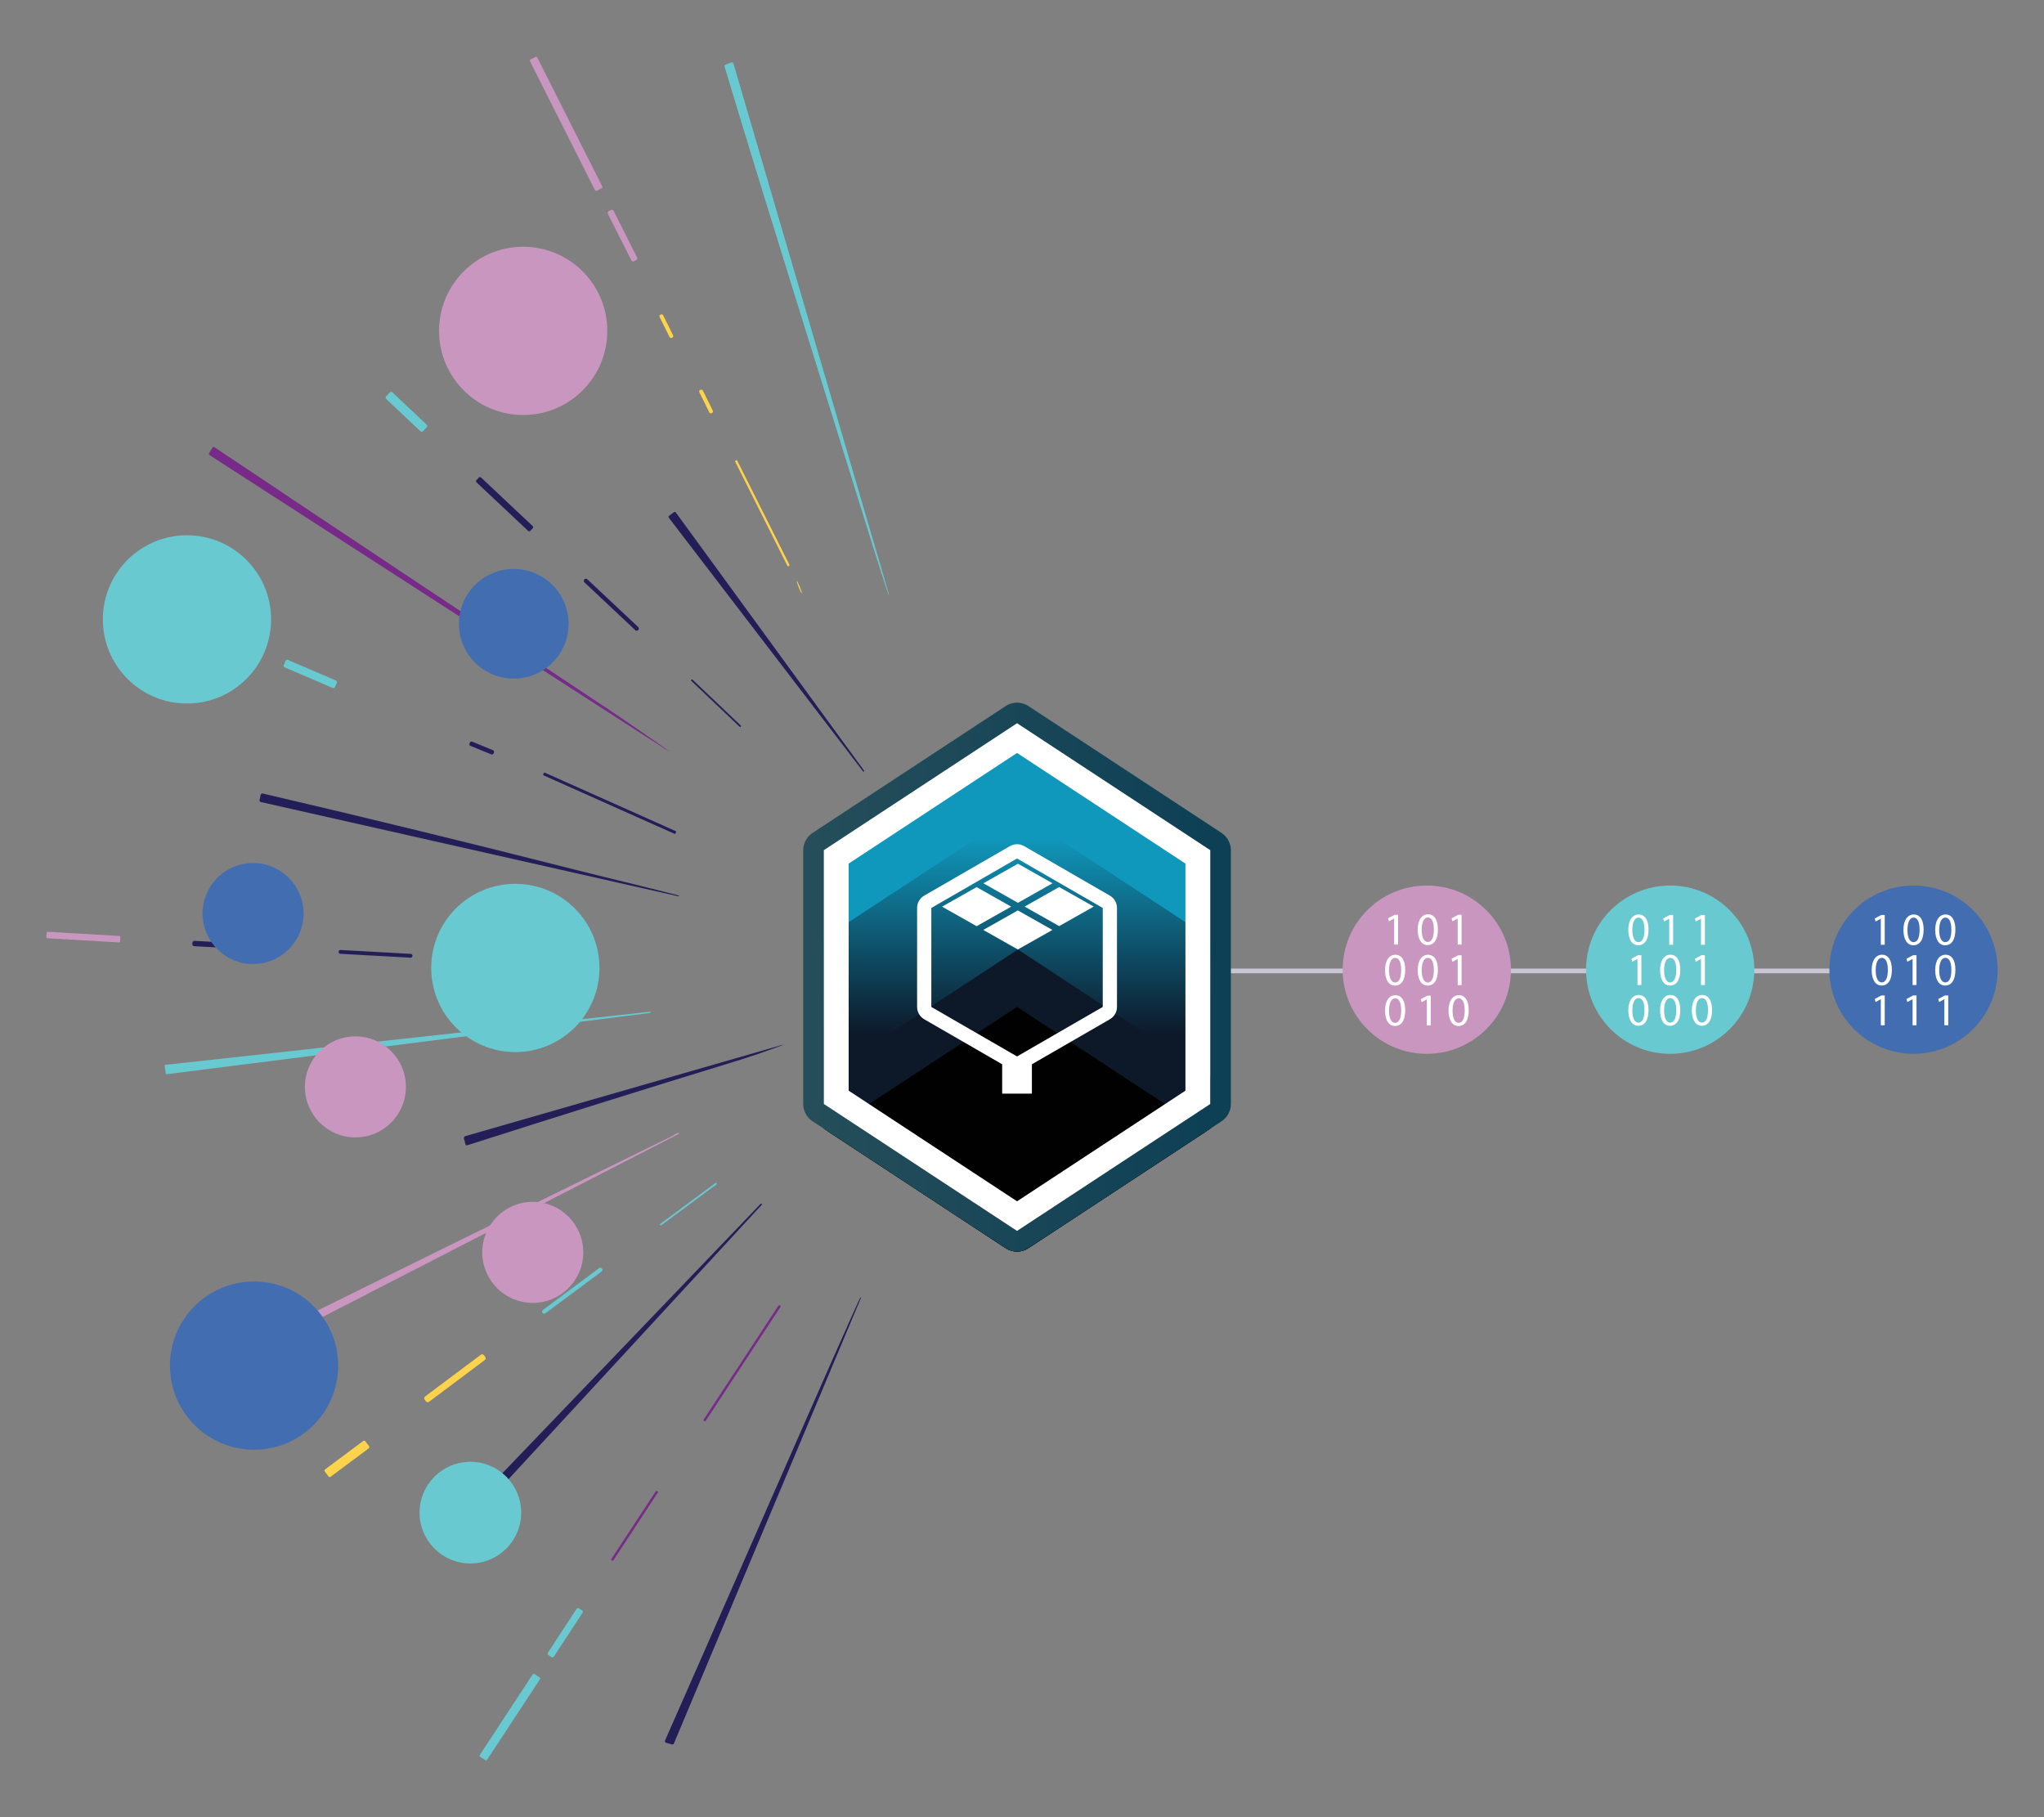 <svg xmlns="http://www.w3.org/2000/svg" xmlns:xlink="http://www.w3.org/1999/xlink" id="_Layer_" viewBox="0 0 1800 1600"><rect x="0" y="0" width="1800" height="1600" fill="#808080" stroke="none"/><defs><style>      .st0, .st1 {        fill: none;      }      .st2, .st3, .st4, .st5, .st6, .st7 {        fill-rule: evenodd;      }      .st2, .st8 {        fill: #fff;      }      .st9 {        fill: #c996bf;      }      .st3 {        fill: #1098bc;      }      .st10 {        fill: #fed34c;      }      .st11 {        isolation: isolate;      }      .st4 {        fill: #010101;      }      .st1 {        stroke: #c8c5d5;        stroke-miterlimit: 10;        stroke-width: 4.13px;      }      .st12 {        fill: #231e57;      }      .st13 {        fill: #68c9d1;      }      .st5 {        fill: url(#linear-gradient);      }      .st14 {        fill: #426eb1;      }      .st6 {        fill: url(#linear-gradient1);      }      .st7 {        fill: url(#linear-gradient2);      }      .st15 {        clip-path: url(#clippath);      }      .st16 {        fill: #782a89;      }    </style><clipPath id="clippath"><path class="st0" d="M1083.933,748.587v223.491c0,6.123-3.081,11.843-8.2,15.199l-170.106,111.75c-6.074,3.987-13.91,3.987-19.974,0l-170.106-111.75c-5.119-3.357-8.2-9.076-8.2-15.199v-223.491c0-6.133,3.071-11.843,8.2-15.199l170.106-111.75c6.054-3.987,13.92-3.987,19.974,0l170.106,111.75c5.129,3.357,8.21,9.076,8.2,15.199Z"></path></clipPath><linearGradient id="linear-gradient" x1="895.64" y1="2781.869" x2="895.64" y2="2607.274" gradientTransform="translate(0 3518.24) scale(1 -1)" gradientUnits="userSpaceOnUse"><stop offset="0" stop-color="#1098bc"></stop><stop offset="1" stop-color="#0d1929"></stop></linearGradient><linearGradient id="linear-gradient1" x1="896.378" y1="2257.089" x2="896.378" y2="2431.694" gradientTransform="translate(0 3518.24) scale(1 -1)" gradientUnits="userSpaceOnUse"><stop offset="0" stop-color="#1098bc"></stop><stop offset="1" stop-color="#0d1929"></stop></linearGradient><linearGradient id="linear-gradient2" x1="699.205" y1="2657.906" x2="1092.065" y2="2657.906" gradientTransform="translate(0 3518.24) scale(1 -1)" gradientUnits="userSpaceOnUse"><stop offset="0" stop-color="#264e5a"></stop><stop offset="1" stop-color="#0c3f55"></stop></linearGradient></defs><line class="st1" x1="1065.741" y1="854.884" x2="1672.7" y2="854.884"></line><circle class="st14" cx="1685.104" cy="853.781" r="74.087"></circle><circle class="st9" cx="1256.481" cy="853.781" r="74.087"></circle><circle class="st13" cx="1470.788" cy="853.781" r="74.087"></circle><rect class="st13" x="400.501" y="1317.714" width="42.29" height="5.404" rx="1.181" ry="1.181" transform="translate(-914.367 951.156) rotate(-56.84)"></rect><path class="st12" d="M585.742,1532.288c14.953-33.253,170.736-390.044,172.016-389.945.374,0,.492.197.364.551l-164.633,392.15c-.345.817-.945,1.093-1.782.876l-4.893-1.358c-1.25-.354-1.595-1.103-1.053-2.254h-.01l-.01-.02Z"></path><path class="st16" d="M685.552,1149.528l-65.975,100.528c-.207.325-.118.758.197.965l.61.404c.325.207.758.118.965-.207l65.975-100.528c.217-.325.118-.758-.197-.965l-.61-.404c-.325-.217-.758-.118-.965.197h0v.01Z"></path><path class="st16" d="M577.788,1312.626l-39.504,60.187c-.207.325-.118.758.197.965l.61.394c.325.207.758.118.965-.197l39.721-60.522c-.689-.217-1.349-.502-1.998-.827h.01v-0Z"></path><path class="st12" d="M415.823,1324.862l254.057-264.964c.305-.217.719-.167.945.138.177.236.177.551.01.778l-249.135,269.857c-.768.817-1.536.817-2.313,0l-3.583-3.8c-.62-.679-.6-1.339.01-1.998h.01v-.01h-0Z"></path><path class="st13" d="M507.816,1416.481l-25.368,38.796c-.413.64-.236,1.486.404,1.9l2.953,1.929c.64.413,1.486.236,1.9-.404l25.368-38.796c.413-.64.236-1.486-.404-1.9l-2.953-1.929c-.64-.413-1.486-.236-1.9.404h0Z"></path><path class="st13" d="M422.497,1545.292l46.602-71.016c.335-.512,1.014-.65,1.516-.315l4.597,3.012c.502.335.65,1.014.315,1.516l-46.602,71.016c-.335.502-1.014.65-1.516.315l-4.597-3.012c-.502-.335-.65-1.014-.315-1.516h0Z"></path><path class="st12" d="M409.975,1000.292l277.88-79.993c3.278-.945,3.308-.827.128.364-13.762,5.148-27.682,9.883-41.739,14.215-78.34,24.02-156.522,48.512-234.556,73.457-1.004.325-1.634-.03-1.89-1.053l-1.162-4.646c-.295-1.211.167-1.989,1.339-2.333h0v-.01h0Z"></path><path class="st13" d="M630.07,1041.607l-48.679,36.059c-.295.217-.364.65-.138.945l.089.118c.217.295.65.364.945.138l48.679-36.049c.295-.226.364-.65.138-.945l-.089-.118c-.226-.295-.65-.364-.945-.138v-.01Z"></path><path class="st12" d="M593.43,450.989c.551-.404,1.329-.315,1.723.236l165.785,227.311c.177.266.089.62-.167.788-.246.148-.561.108-.748-.108l-170.914-223.166c-.581-.778-.492-1.467.295-2.048l4.026-3.002h0v-.01h-0Z"></path><path class="st9" d="M591.826,1000.341c1.191-.591,3.337-2.491,5.237-2.609,1.486-.108,1.585.177.246.876l-374.392,192.384c-.876.453-1.536.246-1.989-.63l-2.441-4.637c-.463-.896-.246-1.565.66-1.998,124.105-61.368,248.328-122.51,372.659-183.406h.01v.01l.01.01Z"></path><path class="st13" d="M478.057,1153.397l49.575-36.847c.797-.591,1.92-.423,2.51.364l.059.089c.591.797.423,1.92-.364,2.51l-49.575,36.847c-.797.591-1.92.423-2.51-.364l-.059-.089c-.591-.797-.423-1.92.364-2.51h-0Z"></path><path class="st13" d="M763.517,464.368c-41.857-135.111-84.689-270.064-125.375-405.529-.295-.975.039-1.654,1.014-2.028l4.518-1.703c1.191-.443,1.959-.069,2.304,1.132l133.604,455.98c4.912,16.784,4.656,16.922-.797.394-3.416-10.326-8.505-26.412-15.268-48.266h-.01v.01l.01.01Z"></path><path class="st13" d="M145.257,937.604l427.383-46.819c.138,0,.266.108.266.256v.059l-.187.571c-.02.079-.089.148-.187.177l-426.211,54.054c-.138.02-.266-.079-.295-.217h0l-1.014-7.747c-.02-.138.079-.266.217-.285h.01v-.02h0l.02-.03Z"></path><path class="st10" d="M423.462,1192.813l-49.142,36.797c-.837.63-1.014,1.821-.384,2.658l1.211,1.614c.63.837,1.821,1.014,2.658.374l49.142-36.797c.837-.63,1.014-1.811.374-2.658l-1.211-1.614c-.63-.837-1.821-1.014-2.658-.384l.01.01Z"></path><path class="st12" d="M231.639,698.727c91.816,21.441,183.376,43.777,274.7,67.009,27.613,7.029,61.073,14.845,91.501,22.779.453.118.453.236,0,.335-.276.069-.502.128-.66.167-.148.049-.325.049-.512,0-122.264-27.642-244.548-55.235-366.841-82.799-1.043-.246-1.457-.886-1.231-1.91l.906-4.213c.246-1.191.965-1.644,2.146-1.358h0l-.01-.01Z"></path><path class="st10" d="M703.399,517.152c-1.221-3.012-1.989-5.542-1.723-5.651s1.467,2.244,2.687,5.267c1.221,3.012,1.989,5.542,1.723,5.641-.266.108-1.467-2.244-2.687-5.257v-0Z"></path><path class="st12" d="M608.777,598.514l.069-.079c.266-.276.709-.285.984-.02l42.527,40.39c.276.266.285.709.02.984l-.069.079c-.266.276-.709.285-.984.03l-42.527-40.39c-.276-.266-.285-.709-.03-.984l.01-.01Z"></path><path class="st12" d="M478.884,680.692l-.492,1.093c-.158.354,0,.768.354.925l115.196,51.426c.354.157.768,0,.925-.354l.492-1.093c.157-.354,0-.768-.354-.925l-115.196-51.426c-.354-.157-.768,0-.925.354h-0Z"></path><path class="st10" d="M647.917,405.362l.098-.049c.482-.246,1.043-.039,1.28.423l45.834,91.393c.236.473.039,1.043-.423,1.28l-.098.049c-.482.236-1.043.039-1.28-.423l-45.834-91.393c-.236-.473-.039-1.043.423-1.28Z"></path><path class="st10" d="M319.98,1268.652l-33.795,25.211c-.522.394-.64,1.132-.246,1.664l3.416,4.578c.394.522,1.132.64,1.664.246l33.805-25.211c.522-.394.63-1.132.236-1.664l-3.416-4.578c-.394-.522-1.132-.64-1.664-.246Z"></path><path class="st16" d="M187.065,394.268c.502-.778,1.142-.906,1.92-.384,111.711,74.648,223.629,149.079,335.763,223.314,20.564,13.614,40.971,27.573,61.181,41.867,4.971,3.524,4.902,3.642-.217.325-133.673-86.008-267.268-172.144-400.784-258.418-1.004-.64-1.191-1.467-.532-2.491l2.687-4.213h-.01l-.01 0Z"></path><path class="st12" d="M489.142,848.899c-.02.315-.285.561-.6.532l-60.187-3.426c-.315-.02-.561-.285-.532-.6s.295-.561.61-.532l60.177,3.426c.315.02.561.285.532.6Z"></path><path class="st12" d="M514.579,510.202l.069-.079c.689-.728,1.841-.768,2.569-.079l44.801,42.074c.728.679.768,1.831.079,2.569l-.069.079c-.689.728-1.841.768-2.569.079l-44.801-42.074c-.728-.679-.768-1.831-.079-2.569h0v-0Z"></path><path class="st10" d="M616.899,343.216l-.315.158c-.778.384-1.093,1.319-.709,2.087l8.722,17.611c.384.778,1.319,1.093,2.097.709l.315-.158c.768-.384,1.093-1.319.709-2.087l-8.722-17.611c-.384-.778-1.319-1.093-2.097-.709v0Z"></path><path class="st10" d="M581.588,277.054l.325-.158c.768-.384,1.713-.069,2.087.709l8.722,17.611c.384.768.069,1.703-.709,2.087l-.325.158c-.778.384-1.713.069-2.087-.709l-8.722-17.611c-.384-.768-.069-1.703.709-2.087h0Z"></path><path class="st12" d="M298.185,838.11v-.148c.059-.886.817-1.565,1.703-1.516l61.851,3.426c.886.049,1.565.807,1.516,1.693v.148c-.059.886-.817,1.565-1.703,1.516l-61.851-3.426c-.886-.049-1.565-.807-1.516-1.693h0Z"></path><path class="st12" d="M413.824,653.828l-.374.915c-.315.768.049,1.644.817,1.959l18.389,7.521c.768.315,1.644-.049,1.959-.817l.374-.915c.315-.768-.049-1.644-.817-1.959l-18.389-7.521c-.768-.315-1.644.049-1.959.817Z"></path><path class="st12" d="M421.709,420.473l-2.166,2.294c-.512.541-.482,1.398.059,1.91l45.48,42.773c.541.512,1.398.482,1.91-.059l2.166-2.294c.512-.541.482-1.398-.059-1.91l-45.48-42.773c-.541-.512-1.398-.482-1.91.059h0Z"></path><path class="st9" d="M538.028,184.903l-1.959.984c-.856.433-1.201,1.477-.768,2.333l20.663,40.981c.433.856,1.477,1.201,2.333.768l1.959-.984c.856-.433,1.201-1.477.768-2.333l-20.663-40.981c-.433-.856-1.477-1.201-2.333-.768h-0Z"></path><path class="st9" d="M471.471,50.137l-4.174,2.097c-.63.315-.876,1.083-.561,1.703l57.155,113.385c.315.63,1.083.876,1.703.561l4.174-2.097c.63-.315.876-1.083.561-1.703l-57.155-113.385c-.315-.63-1.073-.876-1.703-.561h0Z"></path><path class="st12" d="M169.414,830.146l-.059,1.034c-.059,1.014.719,1.88,1.733,1.939l61.427,3.386c1.014.059,1.88-.719,1.939-1.733l.059-1.034c.059-1.014-.719-1.88-1.733-1.939l-61.427-3.386c-1.014-.059-1.88.719-1.939,1.733h0Z"></path><path class="st13" d="M251.485,581.838l-1.595,3.711c-.345.788.03,1.713.817,2.048l42.261,18.153c.788.335,1.713-.03,2.048-.817l1.595-3.711c.345-.797-.03-1.713-.817-2.048l-42.261-18.153c-.788-.345-1.713.03-2.048.817h0Z"></path><path class="st13" d="M343.242,345.559l-3.199,3.386c-.63.669-.6,1.723.069,2.353l30.123,28.43c.669.63,1.723.6,2.353-.069l3.199-3.386c.63-.669.6-1.723-.069-2.353l-30.123-28.43c-.669-.63-1.723-.6-2.353.069h0Z"></path><path class="st13" d="M201.91,559.344l-2.599,6.054c-.158.364.01.788.374.945l29.838,12.817c.364.157.788-.01.945-.374l2.599-6.054c.158-.364-.01-.788-.374-.945l-29.838-12.817c-.364-.157-.788.01-.945.374h0Z"></path><path class="st9" d="M41.047,821.178l-.236,4.046c-.03.453.325.847.778.876l63.288,3.711c.453.03.847-.325.876-.778l.236-4.046c.03-.453-.325-.847-.778-.876l-63.288-3.711c-.453-.03-.847.325-.876.778h0Z"></path><g class="st15"><g><path class="st3" d="M895.635,636.837l170.116,111.75v223.491l-170.116,111.75-170.106-111.75v-223.491l170.106-111.75h0Z"></path><path class="st5" d="M895.635,714.536l170.116,111.75v223.491l-170.116,111.75-170.106-111.75v-223.491l170.106-111.75 0.0 0Z"></path><path class="st6" d="M896.383,1282.975l170.106-111.75v-223.491l-170.106-111.75-170.116,111.75v223.491l170.116,111.75h-0Z"></path><path class="st4" d="M895.635,886.523l170.116,111.741v223.491l-170.116,111.741-170.106-111.741v-223.491l170.106-111.741h0Z"></path><path class="st7" d="M905.627,621.647l170.106,111.741c5.119,3.357,8.21,9.076,8.2,15.199v223.491c0,6.123-3.081,11.843-8.2,15.199l-170.106,111.75c-6.064,3.977-13.91,3.977-19.974,0l-170.116-111.75c-5.119-3.367-8.2-9.076-8.2-15.199v-223.491c0-6.133,3.081-11.843,8.2-15.199l170.116-111.741c6.064-3.987,13.91-3.987,19.974,0h-0ZM895.635,636.837l-170.106,111.75v223.491l170.116,111.75,170.106-111.75v-223.491l-170.116-111.75h-0Z"></path><path class="st2" d="M895.635,636.837l170.116,111.75v223.491l-170.116,111.75-170.106-111.75v-223.491l170.106-111.75h0ZM895.635,662.953l-148.282,97.417v199.944l148.292,97.408,148.282-97.408v-199.944l-148.292-97.408h0v-.01Z"></path><path class="st2" d="M901.896,745.004l75.475,43.58c3.879,2.235,6.271,6.379,6.271,10.848v87.16c0,4.479-2.392,8.614-6.271,10.848l-75.475,43.58c-3.879,2.235-8.653,2.235-12.532,0l-75.475-43.58c-3.879-2.235-6.261-6.369-6.261-10.848v-87.16c0-4.479,2.382-8.614,6.261-10.848l75.475-43.58c3.879-2.235,8.653-2.235,12.532,0h0ZM895.635,755.862l-75.485,43.58v87.16l75.485,43.58,75.475-43.58v-87.16l-75.475-43.57h0v-.01Z"></path><path class="st8" d="M908.728,932.357h-26.195v30.556h26.195v-30.556ZM860.039,781.083l-30.428,17.208,30.428,17.198,30.428-17.198-30.428-17.198h0v-.01ZM896.334,801.598l-30.428,17.198,30.428,17.198,30.428-17.198-30.428-17.198ZM896.432,760.508l-30.428,17.198,30.428,17.198,30.428-17.198-30.428-17.198ZM932.728,781.024l-30.428,17.198,30.428,17.198,30.428-17.198-30.428-17.198Z"></path></g></g><circle class="st14" cx="223.734" cy="1202.401" r="74.077"></circle><circle class="st9" cx="460.722" cy="291.338" r="74.077"></circle><circle class="st13" cx="164.65" cy="545.365" r="74.077"></circle><circle class="st13" cx="453.811" cy="852.265" r="74.077"></circle><circle class="st14" cx="452.423" cy="549.244" r="48.295"></circle><circle class="st14" cx="222.848" cy="804.344" r="44.486"></circle><circle class="st9" cx="469.158" cy="1102.69" r="44.486"></circle><circle class="st9" cx="312.991" cy="956.987" r="44.486"></circle><circle class="st13" cx="414.218" cy="1331.842" r="44.751"></circle><g class="st11"><g class="st11"><path class="st8" d="M1227.742,808.775h-.081l-4.561,2.462-.686-2.704,5.732-3.068h3.027v26.235h-3.431v-22.925Z"></path><path class="st8" d="M1266.246,818.3c0,8.92-3.31,13.844-9.122,13.844-5.126,0-8.597-4.803-8.678-13.481,0-8.799,3.794-13.642,9.122-13.642,5.53,0,8.678,4.924,8.678,13.279ZM1251.998,818.704c0,6.821,2.099,10.696,5.328,10.696,3.633,0,5.368-4.238,5.368-10.938,0-6.457-1.654-10.696-5.328-10.696-3.108,0-5.368,3.794-5.368,10.938Z"></path><path class="st8" d="M1283.681,808.775h-.081l-4.561,2.462-.686-2.704,5.732-3.068h3.027v26.235h-3.431v-22.925Z"></path></g><g class="st11"><path class="st8" d="M1237.47,853.941c0,8.92-3.31,13.844-9.122,13.844-5.126,0-8.597-4.803-8.678-13.481,0-8.799,3.794-13.642,9.122-13.642,5.53,0,8.678,4.924,8.678,13.279ZM1223.222,854.345c0,6.821,2.099,10.696,5.328,10.696,3.633,0,5.368-4.238,5.368-10.938,0-6.457-1.654-10.696-5.328-10.696-3.108,0-5.368,3.794-5.368,10.938Z"></path><path class="st8" d="M1266.246,853.941c0,8.92-3.31,13.844-9.122,13.844-5.126,0-8.597-4.803-8.678-13.481,0-8.799,3.794-13.642,9.122-13.642,5.53,0,8.678,4.924,8.678,13.279ZM1251.998,854.345c0,6.821,2.099,10.696,5.328,10.696,3.633,0,5.368-4.238,5.368-10.938,0-6.457-1.654-10.696-5.328-10.696-3.108,0-5.368,3.794-5.368,10.938Z"></path><path class="st8" d="M1283.681,844.416h-.081l-4.561,2.462-.686-2.704,5.732-3.068h3.027v26.235h-3.431v-22.925Z"></path></g><g class="st11"><path class="st8" d="M1237.47,889.517c0,8.92-3.31,13.844-9.122,13.844-5.126,0-8.597-4.803-8.678-13.481,0-8.799,3.794-13.642,9.122-13.642,5.53,0,8.678,4.924,8.678,13.279ZM1223.222,889.921c0,6.821,2.099,10.696,5.328,10.696,3.633,0,5.368-4.238,5.368-10.938,0-6.457-1.654-10.696-5.328-10.696-3.108,0-5.368,3.794-5.368,10.938Z"></path><path class="st8" d="M1256.519,879.992h-.081l-4.561,2.462-.686-2.704,5.732-3.068h3.027v26.235h-3.431v-22.925Z"></path><path class="st8" d="M1293.409,889.517c0,8.92-3.31,13.844-9.122,13.844-5.126,0-8.597-4.803-8.678-13.481,0-8.799,3.794-13.642,9.122-13.642,5.53,0,8.678,4.924,8.678,13.279ZM1279.161,889.921c0,6.821,2.099,10.696,5.328,10.696,3.633,0,5.368-4.238,5.368-10.938,0-6.457-1.654-10.696-5.328-10.696-3.108,0-5.368,3.794-5.368,10.938Z"></path></g></g><g class="st11"><g class="st11"><path class="st8" d="M1451.726,818.459c0,8.92-3.309,13.844-9.121,13.844-5.126,0-8.597-4.803-8.678-13.481,0-8.799,3.794-13.642,9.122-13.642,5.53,0,8.677,4.924,8.677,13.279ZM1437.479,818.862c0,6.821,2.099,10.696,5.328,10.696,3.632,0,5.368-4.238,5.368-10.938,0-6.457-1.655-10.696-5.328-10.696-3.108,0-5.368,3.794-5.368,10.938Z"></path><path class="st8" d="M1469.97,808.934h-.081l-4.562,2.462-.685-2.704,5.731-3.068h3.027v26.235h-3.43v-22.925Z"></path><path class="st8" d="M1497.939,808.934h-.081l-4.562,2.462-.685-2.704,5.731-3.068h3.027v26.235h-3.43v-22.925Z"></path></g><g class="st11"><path class="st8" d="M1442,844.373h-.081l-4.561,2.462-.686-2.704,5.732-3.068h3.027v26.235h-3.431v-22.925Z"></path><path class="st8" d="M1479.697,853.898c0,8.92-3.31,13.844-9.122,13.844-5.126,0-8.596-4.803-8.677-13.481,0-8.799,3.793-13.642,9.121-13.642,5.53,0,8.678,4.924,8.678,13.279ZM1465.449,854.301c0,6.821,2.1,10.696,5.328,10.696,3.633,0,5.368-4.238,5.368-10.938,0-6.457-1.654-10.696-5.328-10.696-3.108,0-5.368,3.794-5.368,10.938Z"></path><path class="st8" d="M1497.939,844.373h-.081l-4.562,2.462-.685-2.704,5.731-3.068h3.027v26.235h-3.43v-22.925Z"></path></g><g class="st11"><path class="st8" d="M1451.726,889.336c0,8.92-3.309,13.844-9.121,13.844-5.126,0-8.597-4.803-8.678-13.481,0-8.799,3.794-13.642,9.122-13.642,5.53,0,8.677,4.924,8.677,13.279ZM1437.479,889.74c0,6.821,2.099,10.696,5.328,10.696,3.632,0,5.368-4.238,5.368-10.938,0-6.457-1.655-10.696-5.328-10.696-3.108,0-5.368,3.794-5.368,10.938Z"></path><path class="st8" d="M1479.697,889.336c0,8.92-3.31,13.844-9.122,13.844-5.126,0-8.596-4.803-8.677-13.481,0-8.799,3.793-13.642,9.121-13.642,5.53,0,8.678,4.924,8.678,13.279ZM1465.449,889.74c0,6.821,2.1,10.696,5.328,10.696,3.633,0,5.368-4.238,5.368-10.938,0-6.457-1.654-10.696-5.328-10.696-3.108,0-5.368,3.794-5.368,10.938Z"></path><path class="st8" d="M1507.666,889.336c0,8.92-3.31,13.844-9.122,13.844-5.126,0-8.596-4.803-8.677-13.481,0-8.799,3.793-13.642,9.121-13.642,5.53,0,8.678,4.924,8.678,13.279ZM1493.418,889.74c0,6.821,2.1,10.696,5.328,10.696,3.633,0,5.368-4.238,5.368-10.938,0-6.457-1.654-10.696-5.328-10.696-3.108,0-5.368,3.794-5.368,10.938Z"></path></g></g><g class="st11"><g class="st11"><path class="st8" d="M1656.306,808.934h-.081l-4.561,2.462-.686-2.704,5.732-3.068h3.027v26.235h-3.431v-22.925Z"></path><path class="st8" d="M1694.003,818.459c0,8.92-3.31,13.844-9.122,13.844-5.126,0-8.596-4.803-8.677-13.481,0-8.799,3.793-13.642,9.121-13.642,5.53,0,8.678,4.924,8.678,13.279ZM1679.755,818.862c0,6.821,2.1,10.696,5.328,10.696,3.633,0,5.368-4.238,5.368-10.938,0-6.457-1.654-10.696-5.328-10.696-3.108,0-5.368,3.794-5.368,10.938Z"></path><path class="st8" d="M1721.973,818.459c0,8.92-3.31,13.844-9.122,13.844-5.126,0-8.596-4.803-8.677-13.481,0-8.799,3.793-13.642,9.121-13.642,5.53,0,8.678,4.924,8.678,13.279ZM1707.724,818.862c0,6.821,2.1,10.696,5.328,10.696,3.633,0,5.368-4.238,5.368-10.938,0-6.457-1.654-10.696-5.328-10.696-3.108,0-5.368,3.794-5.368,10.938Z"></path></g><g class="st11"><path class="st8" d="M1666.033,853.898c0,8.92-3.309,13.844-9.121,13.844-5.126,0-8.597-4.803-8.678-13.481,0-8.799,3.794-13.642,9.122-13.642,5.53,0,8.677,4.924,8.677,13.279ZM1651.786,854.301c0,6.821,2.099,10.696,5.328,10.696,3.632,0,5.368-4.238,5.368-10.938,0-6.457-1.655-10.696-5.328-10.696-3.108,0-5.368,3.794-5.368,10.938Z"></path><path class="st8" d="M1684.276,844.373h-.081l-4.562,2.462-.685-2.704,5.731-3.068h3.027v26.235h-3.43v-22.925Z"></path><path class="st8" d="M1721.973,853.898c0,8.92-3.31,13.844-9.122,13.844-5.126,0-8.596-4.803-8.677-13.481,0-8.799,3.793-13.642,9.121-13.642,5.53,0,8.678,4.924,8.678,13.279ZM1707.724,854.301c0,6.821,2.1,10.696,5.328,10.696,3.633,0,5.368-4.238,5.368-10.938,0-6.457-1.654-10.696-5.328-10.696-3.108,0-5.368,3.794-5.368,10.938Z"></path></g><g class="st11"><path class="st8" d="M1656.306,879.811h-.081l-4.561,2.462-.686-2.704,5.732-3.068h3.027v26.235h-3.431v-22.925Z"></path><path class="st8" d="M1684.276,879.811h-.081l-4.562,2.462-.685-2.704,5.731-3.068h3.027v26.235h-3.43v-22.925Z"></path><path class="st8" d="M1712.246,879.811h-.081l-4.562,2.462-.685-2.704,5.731-3.068h3.027v26.235h-3.43v-22.925Z"></path></g></g></svg>
